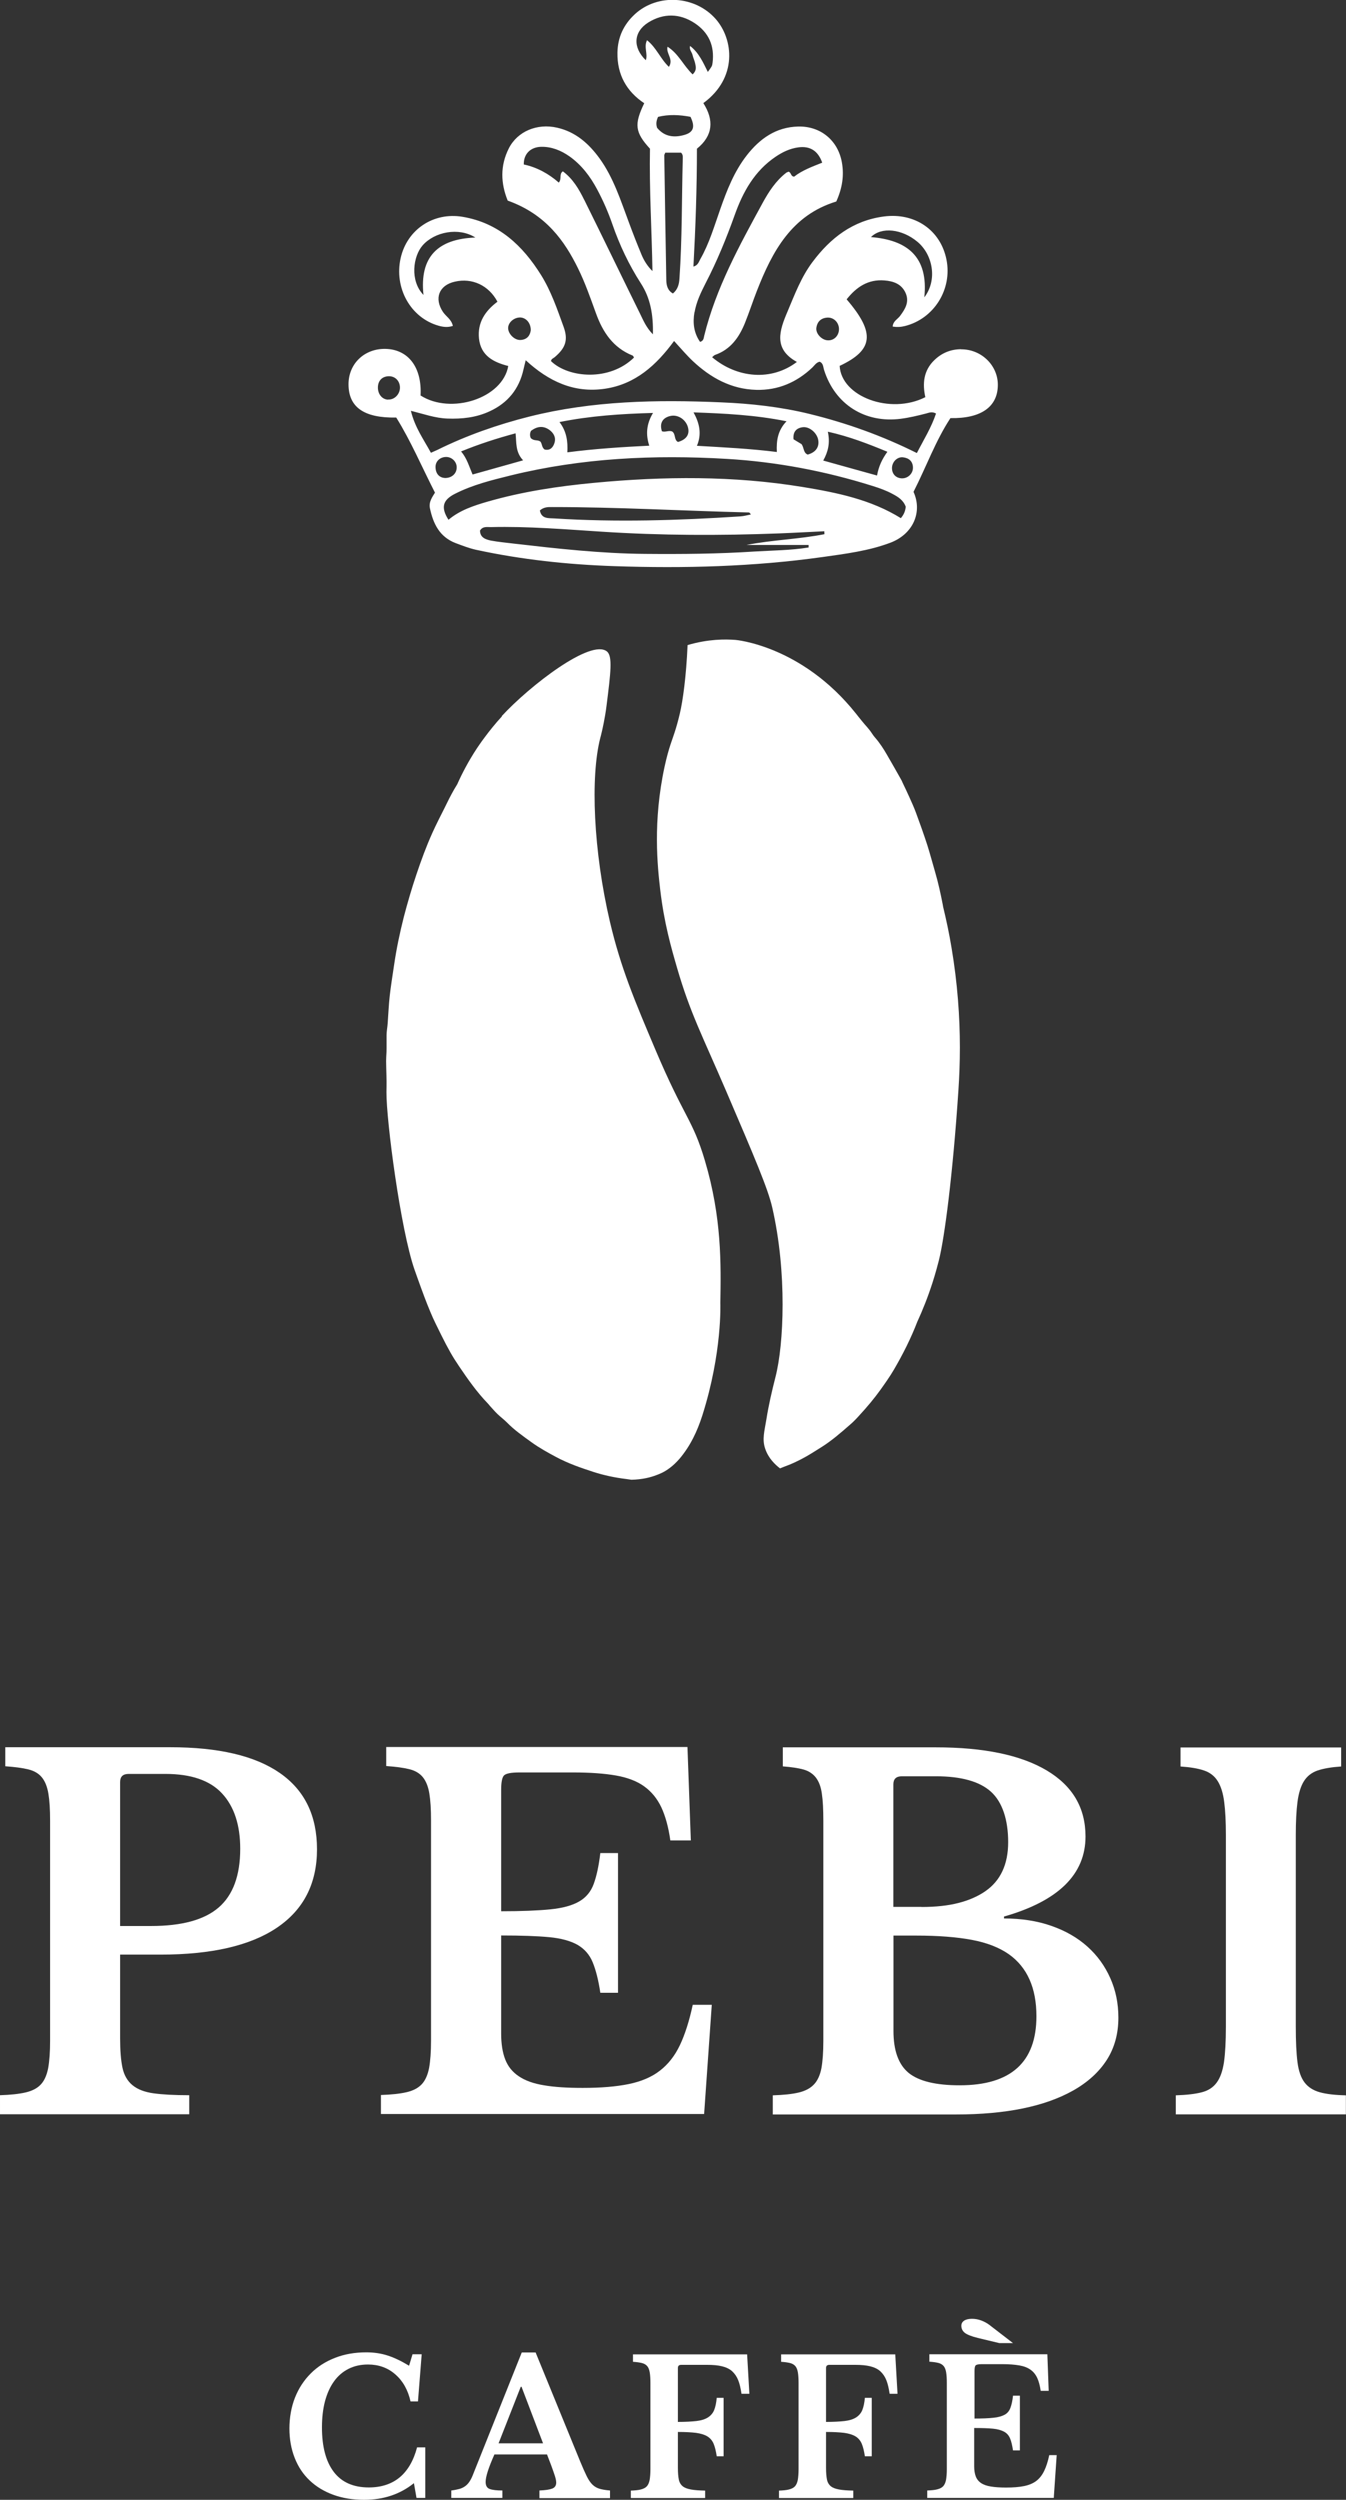 <?xml version="1.0" encoding="UTF-8"?><svg id="Loghi" xmlns="http://www.w3.org/2000/svg" viewBox="0 0 119.57 222.05"><rect x="0" y="0" width="119.57" height="222.05" fill="#333333" stroke="none"/><defs><style>.cls-1{fill:#fff;}</style></defs><path class="cls-1" d="m85.39,31.02c-.92,0-1.71.32-2.38.96-.98.94-1.07,2.1-.81,3.3-3.12,1.58-7.47-.05-7.61-2.78,3.01-1.41,3.18-2.93.62-5.91.86-1.09,1.91-1.8,3.36-1.68.8.06,1.53.32,1.88,1.12.35.79-.04,1.43-.5,2.04-.22.29-.62.46-.65.94.39.06.74.04,1.09-.05,2.58-.65,4.21-3.25,3.69-5.89-.52-2.64-2.82-4.2-5.56-3.84-2.75.36-4.74,1.9-6.34,4.04-1,1.33-1.58,2.88-2.22,4.4-.72,1.69-1.28,3.32.83,4.48-2.26,1.72-5.31,1.45-7.53-.42.09-.07.16-.16.25-.2,1.39-.48,2.15-1.56,2.67-2.85.38-.94.69-1.91,1.06-2.85,1.37-3.51,3.09-6.72,7.05-7.93.54-1.19.7-2.32.5-3.46-.34-1.96-1.89-3.25-3.89-3.2-1.97.05-3.41,1.08-4.57,2.57-1.11,1.43-1.76,3.09-2.35,4.78-.53,1.5-.97,3.03-1.77,4.43-.13.23-.2.55-.61.66.19-3.53.31-6.98.31-10.47,1.45-1.17,1.52-2.56.57-4.05,3.07-2.25,2.67-5.68,1.1-7.47-1.83-2.08-5.16-2.29-7.18-.43-1,.92-1.53,2.06-1.55,3.43-.03,1.93.8,3.43,2.38,4.48-.91,1.88-.82,2.59.51,4.04-.07,3.59.16,7.22.22,10.87-.44-.43-.74-.91-.96-1.43-.4-.96-.78-1.93-1.14-2.91-.73-1.95-1.36-3.95-2.6-5.67-.96-1.32-2.13-2.36-3.78-2.73-1.76-.4-3.51.32-4.28,1.84-.78,1.54-.72,3.11-.1,4.64,3.43,1.22,5.08,3.65,6.23,5.98.65,1.31,1.12,2.68,1.62,4.05.6,1.66,1.52,3.04,3.24,3.73.06.02.09.12.13.18-2.16,2.12-5.8,1.83-7.37.32.01-.2.2-.25.32-.35.97-.82,1.22-1.53.8-2.69-.57-1.57-1.11-3.17-2-4.6-1.64-2.63-3.77-4.64-6.97-5.18-2.6-.44-4.94,1.13-5.51,3.67-.59,2.65.88,5.29,3.36,6,.41.12.83.17,1.28.02-.13-.59-.61-.84-.88-1.24-.8-1.2-.36-2.37,1.05-2.69,1.54-.36,3.02.33,3.79,1.78-1.09.82-1.79,1.85-1.64,3.28.17,1.53,1.3,2.1,2.6,2.43-.5,2.89-5.1,4.34-7.79,2.62.13-2.49-1.08-4.09-3.11-4.14-1.87-.04-3.29,1.31-3.29,3.14,0,2.04,1.37,3.01,4.24,2.96,1.3,2.09,2.27,4.38,3.44,6.67-.2.34-.57.8-.45,1.38.29,1.37.85,2.55,2.28,3.1.59.22,1.18.45,1.79.59,4.06.88,8.18,1.32,12.32,1.46,6.18.21,12.35.05,18.49-.81,2.04-.29,4.08-.54,6.02-1.27,2.04-.77,2.87-2.74,2.06-4.52,1.14-2.24,1.96-4.54,3.28-6.55,2.73.05,4.22-1.01,4.21-2.97,0-1.73-1.48-3.15-3.25-3.14Zm-3.9-9.55c1.39,1.15,1.8,3.41.62,4.94.38-3.61-1.52-5.09-4.74-5.35.94-.94,2.76-.72,4.12.41Zm-43.87,4.73c-1.23-1.27-.92-3.44-.08-4.4,1.06-1.21,3.21-1.64,4.69-.7-3.35.12-4.97,1.73-4.61,5.1Zm-3.15,9.3c-.52-.02-.9-.48-.9-1.07,0-.6.36-.99.95-1.01.59-.02,1.02.43,1.01,1.04-.02.58-.5,1.06-1.05,1.03Zm39.05-7.29c.57-.02,1.03.47,1.01,1.06-.02.57-.46,1-1.01.96-.53-.03-1.07-.6-1-1.11.08-.56.42-.88,1-.91Zm-11.82-.47c.16-.93.57-1.78.99-2.6,1.01-1.95,1.84-3.98,2.58-6.05.73-2.05,1.76-3.9,3.62-5.16.62-.42,1.28-.74,2.03-.84,1.03-.14,1.75.3,2.12,1.36-.9.36-1.78.68-2.49,1.24-.32-.01-.25-.37-.5-.44-.05.03-.14.05-.2.09-.93.72-1.56,1.69-2.11,2.7-2.06,3.78-4.14,7.55-5.18,11.78-.05.19-.04.46-.37.55-.56-.8-.66-1.69-.5-2.63Zm-4.22-24.17c-.31.6.09,1.21-.11,1.78-1.18-1.13-1.1-2.53.23-3.36,1.35-.83,2.77-.81,4.1.06,1.26.83,1.79,2.02,1.6,3.53-.04.3-.05.3-.42.81-.42-.84-.79-1.7-1.58-2.31-.09.33.16.54.22.8.06.27.19.52.24.78.06.29.14.6-.23.95-.81-.77-1.25-1.84-2.23-2.46-.16.61.57,1.1.12,1.79-.76-.72-1.11-1.72-1.96-2.38Zm.89,7.78c-.1-.32-.08-.61.09-.97.94-.23,1.9-.19,2.88,0,.43.88.27,1.37-.53,1.6-.92.27-1.79.17-2.44-.63Zm2.28,2.84c-.09,3.51-.05,7.02-.29,10.53-.03.5-.13.97-.58,1.35-.47-.26-.58-.71-.59-1.17-.07-3.7-.12-7.41-.18-11.11,0-.05.04-.1.09-.23h1.4c.2.19.15.42.15.63Zm-8.75,3.57c-.47-.96-1.01-1.88-1.9-2.54-.36.25-.07.66-.36,1-.9-.79-1.94-1.36-3.11-1.61-.02-.93.59-1.54,1.53-1.57.94-.02,1.77.32,2.53.85,1.07.76,1.85,1.79,2.46,2.94.53.99.98,2.02,1.35,3.09.64,1.85,1.47,3.6,2.53,5.25.85,1.31,1.11,2.78,1.07,4.53-.62-.64-.85-1.25-1.14-1.83-1.66-3.37-3.29-6.75-4.96-10.12Zm-6.76,11.35c.02-.49.54-.92,1.08-.91.51.02.94.49.93,1.14-.06.46-.33.83-.91.86-.55.03-1.13-.57-1.1-1.1Zm-6.45,12.42c-.03-.53.38-.93.93-.94.51-.01.96.42.95.93,0,.53-.41.94-1.04.94-.48-.03-.81-.34-.84-.92Zm27.66,6.88h5.48c0,.07,0,.14,0,.22-1.59.26-3.2.26-4.8.36-3.23.21-6.48.24-9.72.21-3.93-.03-7.83-.47-11.73-.92-.65-.08-1.31-.14-1.96-.26-.48-.1-.97-.26-.98-.89.25-.41.64-.3.98-.31,3.3-.08,6.58.2,9.87.41,5.24.34,10.48.35,15.73.15,1.34-.05,2.67-.13,4.01-.19,0,.09,0,.18.01.26-2.27.45-4.59.5-6.89.95Zm-18.4-3.06c.34-.31.73-.32,1.11-.31,5.82,0,11.63.34,17.45.48.05,0,.1.03.19.18-.31.06-.62.15-.94.17-5.51.36-11.02.53-16.53.18-.51-.03-1.13.05-1.27-.7Zm32.08.68c-2.67-1.66-5.68-2.27-8.71-2.77-6.16-1.01-12.35-.96-18.55-.37-3.2.3-6.37.78-9.46,1.67-1.24.36-2.46.76-3.47,1.61-.69-1.08-.53-1.75.58-2.31,1.57-.8,3.29-1.22,4.99-1.64,6.3-1.54,12.7-1.84,19.14-1.46,4.42.26,8.75,1.08,12.98,2.41.6.19,1.2.4,1.75.7.49.26.96.54,1.18,1.14-.04.42-.19.73-.43,1.01Zm-39.07-5.93c1.59-.65,3.17-1.16,4.84-1.61.09.83-.03,1.66.67,2.4-1.57.44-3.02.85-4.49,1.26-.31-.72-.49-1.42-1.02-2.05Zm6.21-1.83c.52-.39,1.07-.49,1.64-.08.38.28.59.67.45,1.14-.13.43-.4.71-.88.6-.27-.19-.21-.52-.38-.71-.25-.18-.57-.02-.85-.31-.09-.2-.09-.41.02-.64Zm10.5,1.32c-2.43.12-4.81.27-7.27.59.05-.97-.06-1.85-.7-2.69,2.75-.55,5.44-.73,8.31-.81-.59.99-.66,1.91-.33,2.92Zm1.84-2.63c.65-.18,1.38.26,1.59.95.2.66-.11,1.13-.87,1.35-.37-.19-.19-.68-.5-.92-.29-.15-.62.08-.93-.03-.22-.69.03-1.17.7-1.35Zm2.09-.33c2.77.1,5.43.22,8.27.79-.77.81-.91,1.69-.86,2.73-2.38-.3-4.71-.41-7.1-.55.44-1.04.24-1.98-.3-2.97Zm8.89,2.38c-.06-.64.24-.98.8-1.06.61-.09,1.3.51,1.4,1.15.1.62-.24,1.09-.94,1.28-.4-.16-.31-.61-.55-.93-.26-.16-.49-.3-.71-.43Zm3.06-.66c1.89.42,3.56,1.07,5.28,1.78-.47.65-.78,1.31-.92,2.11-1.6-.44-3.16-.88-4.78-1.33.44-.79.62-1.57.41-2.56Zm6.56,4.14c-.54-.02-.9-.41-.87-.97.03-.51.47-.95.97-.9.52.06.87.34.89.89.02.55-.44.99-.98.98Zm1.31-2.26c-3.07-1.53-6.21-2.65-9.46-3.45-2.6-.64-5.25-.93-7.9-1.04-5.72-.25-11.43-.14-17.02,1.26-2.82.71-5.57,1.67-8.18,2.96-.17.08-.34.15-.58.26-.64-1.18-1.43-2.26-1.78-3.73,1.16.29,2.16.65,3.23.69,1.31.05,2.58-.09,3.78-.65,1.6-.74,2.6-1.97,2.99-3.7.05-.24.12-.48.2-.83,2.03,1.87,4.29,2.94,7.04,2.53,2.71-.4,4.57-2.1,6.14-4.24.58.63,1.09,1.24,1.66,1.78,1.59,1.49,3.41,2.5,5.64,2.56,1.93.05,3.59-.66,4.99-1.99.19-.19.34-.44.64-.51.34.14.31.49.4.75.97,3.05,3.63,4.73,6.81,4.32.77-.1,1.51-.28,2.25-.47.26-.07.52-.19.88,0-.41,1.24-1.1,2.34-1.7,3.51Z"/><path class="cls-1" d="m61.08,57.31c-.12,2.78-.42,4.94-.69,6.08-.17.73-.34,1.28-.34,1.28-.34,1.13-.62,1.63-1.01,3.42-1.06,4.89-.63,8.87-.39,10.95.35,2.95.96,5.09,1.51,6.98,1.16,3.98,2.21,5.92,4.37,10.95,2.46,5.74,3.69,8.61,4.07,10.28,1.33,5.79,1.03,12.18.29,15.06-.32,1.25-.61,2.51-.81,3.77-.17,1.04-.39,1.76-.11,2.59.29.88.91,1.44,1.32,1.76.16-.06.32-.13.48-.19.51-.18.99-.41,1.47-.66.58-.3,1.13-.66,1.69-1.01.93-.58,1.76-1.3,2.58-2.02.31-.26.59-.56.86-.86.65-.71,1.27-1.44,1.83-2.22.42-.59.84-1.18,1.21-1.81.8-1.37,1.51-2.78,2.08-4.26.47-1.02.93-2.17,1.34-3.44,0,0,.31-.95.57-1.99.51-2.02,1.24-7.61,1.74-15.12.08-1.2.13-2.47.13-3.8,0-2.73-.21-5.7-.74-8.86-.21-1.27-.47-2.49-.75-3.65-.01-.06-.02-.12-.03-.18-.19-.97-.4-1.95-.68-2.9-.23-.79-.44-1.59-.69-2.38-.31-.96-.65-1.91-1-2.86-.18-.49-.4-.97-.61-1.44-.19-.43-.4-.85-.6-1.28-.03-.06-.05-.13-.08-.18-.43-.76-.86-1.53-1.3-2.28-.31-.54-.65-1.06-1.06-1.53-.1-.11-.19-.24-.27-.36-.3-.46-.52-.64-.89-1.1-.29-.35-.47-.59-.52-.65-4.83-6.08-10.72-6.56-10.72-6.56-.92-.07-2.4-.08-4.25.46Z"/><path class="cls-1" d="m44.59,63.63c-1.2,1.3-2.13,2.7-2.21,2.82-.78,1.18-1.35,2.29-1.76,3.21-.09.15-.18.3-.27.45-.31.54-.59,1.1-.86,1.66-.37.74-.75,1.47-1.09,2.23-.54,1.2-.99,2.43-1.41,3.68-.42,1.25-.79,2.51-1.12,3.78-.36,1.42-.66,2.86-.87,4.31-.13.9-.28,1.8-.38,2.7-.09.8-.12,1.61-.18,2.41-.01.19-.04.37-.06.55-.02.17-.04.34-.04.5,0,.39,0,.78,0,1.17,0,.57-.03.51-.04,1.16,0,.52.02.67.03,1.3.02.74,0,1.25,0,1.45-.02,2.49,1.25,12.18,2.49,15.76.01.04.12.35.27.76.49,1.37.76,2.09,1.13,2.98.29.71.65,1.41.99,2.1.25.51.52,1.02.8,1.52.23.41.49.81.75,1.2.79,1.17,1.6,2.33,2.59,3.35.06.06.11.13.16.19.23.25.45.51.69.74.27.26.57.48.83.74.66.68,1.44,1.22,2.2,1.77.68.49,1.42.9,2.17,1.3,1.06.57,2.19.96,3.33,1.33.93.3,1.89.5,2.86.62.17.02.33.05.5.07h0c1.01-.02,1.75-.23,2.22-.41.12-.04.29-.11.5-.21.41-.2.97-.57,1.55-1.24.96-1.13,1.58-2.44,2.03-3.85,1.78-5.6,1.6-9.97,1.6-9.97.06-3.49.13-7.61-1.37-12.66-1.1-3.71-1.82-3.76-4.42-9.91-1.84-4.35-3.06-7.23-4.02-11.32-1.46-6.24-1.75-12.87-.85-16.34.03-.12.09-.32.15-.61,0,0,.26-1.1.4-2.23.37-2.93.55-4.4.04-4.82-1.43-1.16-6.87,3.05-9.35,5.74Z"/><path class="cls-1" d="m28.16,164.26c0,3.05-1.19,5.37-3.56,6.97-2.37,1.6-5.82,2.39-10.33,2.39h-3.6v7.45c0,1.07.07,1.94.21,2.6.14.66.44,1.18.89,1.55.45.37,1.07.61,1.86.72.79.11,1.85.17,3.18.17v1.69s-16.81,0-16.81,0v-1.69c.93-.03,1.69-.11,2.29-.25.59-.14,1.04-.38,1.35-.72.31-.34.52-.82.64-1.44.11-.62.17-1.43.17-2.41v-19.57c0-.99-.05-1.79-.15-2.39-.1-.61-.29-1.09-.57-1.44-.28-.35-.68-.59-1.21-.72-.52-.13-1.21-.22-2.05-.28v-1.69s14.65,0,14.65,0c4.29,0,7.54.76,9.74,2.29s3.3,3.78,3.3,6.78Zm-17.49,6.82h2.75c2.74,0,4.74-.55,6.01-1.65,1.27-1.1,1.91-2.84,1.91-5.21,0-2.12-.54-3.75-1.61-4.91-1.07-1.16-2.75-1.74-5.04-1.74h-3.26c-.51,0-.76.24-.76.72v12.79Z"/><path class="cls-1" d="m44.53,169.77c1.81,0,3.26-.06,4.36-.17,1.1-.11,1.96-.35,2.56-.7.61-.35,1.04-.87,1.29-1.55.25-.68.45-1.59.59-2.75h1.57s0,12.41,0,12.41h-1.57c-.17-1.13-.4-2.03-.68-2.71-.28-.68-.73-1.19-1.35-1.55-.62-.35-1.46-.58-2.52-.68-1.06-.1-2.48-.15-4.26-.15v8.72c0,.9.12,1.67.36,2.29.24.62.64,1.12,1.21,1.5.56.38,1.31.65,2.24.8.93.16,2.08.23,3.43.23,1.61,0,2.97-.11,4.09-.34,1.11-.23,2.04-.62,2.77-1.19.73-.56,1.33-1.32,1.78-2.27.45-.95.83-2.14,1.14-3.58h1.69s-.68,9.7-.68,9.7h-28.71s0-1.69,0-1.69c.93-.03,1.69-.11,2.29-.25.59-.14,1.04-.38,1.35-.72.31-.34.52-.82.64-1.44.11-.62.17-1.43.17-2.41v-19.57c0-.99-.05-1.79-.15-2.39-.1-.61-.29-1.09-.57-1.44-.28-.35-.68-.59-1.21-.72-.52-.13-1.21-.22-2.05-.28v-1.69s26.76,0,26.76,0l.3,8.3h-1.82c-.17-1.19-.44-2.17-.8-2.94-.37-.78-.88-1.4-1.52-1.86-.65-.47-1.49-.79-2.52-.97-1.03-.18-2.29-.27-3.79-.27h-4.79c-.73,0-1.19.09-1.36.27-.17.18-.25.61-.25,1.29v10.76Z"/><path class="cls-1" d="m68.65,187.81v-1.69c.96-.03,1.73-.11,2.31-.25.58-.14,1.03-.38,1.35-.72.32-.34.54-.82.66-1.44.11-.62.17-1.43.17-2.41v-19.57c0-.99-.04-1.79-.13-2.39-.08-.61-.26-1.09-.53-1.44-.27-.35-.64-.59-1.1-.72-.47-.13-1.08-.22-1.84-.28v-1.69s13.59,0,13.59,0c4.26,0,7.54.68,9.85,2.05,2.3,1.37,3.45,3.32,3.45,5.87,0,3.36-2.41,5.73-7.24,7.11v.17c1.55,0,2.96.22,4.21.66,1.26.44,2.32,1.05,3.2,1.84.88.79,1.55,1.72,2.03,2.8.48,1.07.72,2.24.72,3.51,0,1.44-.35,2.7-1.04,3.77-.69,1.07-1.69,1.98-2.99,2.71-2.51,1.41-5.97,2.12-10.38,2.12h-16.3Zm13.21-18.42c1.27,0,2.37-.12,3.3-.36.93-.24,1.72-.59,2.37-1.04,1.35-.93,2.03-2.39,2.03-4.36s-.51-3.55-1.52-4.47-2.65-1.38-4.91-1.38h-3.01c-.51,0-.76.24-.76.72v10.88h2.5Zm3.39,15.84c4.55,0,6.82-2.05,6.82-6.14,0-2.51-.82-4.35-2.46-5.51-.85-.59-1.94-1.02-3.28-1.27-1.34-.25-2.99-.38-4.93-.38h-2.03v8.47c0,1.75.45,2.99,1.35,3.73.9.73,2.41,1.1,4.53,1.1Z"/><path class="cls-1" d="m119.57,187.81h-15.12s0-1.69,0-1.69c.96-.03,1.73-.12,2.31-.27.58-.15,1.02-.44,1.33-.87.31-.42.52-1.02.64-1.8.11-.78.17-1.83.17-3.16v-17.02c0-1.19-.05-2.17-.15-2.94-.1-.78-.29-1.39-.57-1.84-.28-.45-.68-.77-1.21-.95-.52-.18-1.22-.3-2.1-.36v-1.69s14.27,0,14.27,0v1.69c-.88.06-1.57.18-2.1.36-.52.18-.93.5-1.21.95s-.47,1.07-.57,1.84c-.1.78-.15,1.76-.15,2.94v17.02c0,1.33.05,2.38.15,3.16.1.78.31,1.38.63,1.8.32.42.78.71,1.36.87.58.16,1.35.25,2.31.27v1.69Z"/><path class="cls-1" d="m36.65,209.12h.81l-.33,4.19h-.66c-.23-1.02-.68-1.82-1.35-2.4-.67-.59-1.48-.88-2.43-.88-.65,0-1.23.13-1.74.39s-.94.63-1.28,1.11c-.35.48-.61,1.07-.8,1.76-.18.69-.27,1.47-.27,2.33,0,1.71.35,3.03,1.05,3.95.7.92,1.74,1.38,3.11,1.38,1.11,0,2.02-.3,2.74-.89.72-.6,1.24-1.49,1.55-2.67h.73v4.49h-.78l-.23-1.31c-1.22.98-2.69,1.48-4.43,1.48-1.01,0-1.92-.15-2.74-.45-.82-.3-1.51-.72-2.09-1.27-.58-.55-1.02-1.21-1.33-2s-.47-1.66-.47-2.62.17-1.92.5-2.75c.33-.83.8-1.54,1.4-2.14.6-.6,1.32-1.06,2.15-1.38.83-.33,1.76-.49,2.78-.49.67,0,1.3.09,1.89.28.59.19,1.22.49,1.91.91l.31-1.03Z"/><path class="cls-1" d="m48.61,218.02h-4.69c-.52,1.17-.78,1.98-.78,2.44,0,.33.12.54.37.63s.62.13,1.12.13v.66h-4.54v-.66c.26-.03.49-.08.69-.13s.36-.13.51-.23c.15-.1.28-.23.39-.39.11-.16.22-.36.31-.59l4.36-10.92h1.23l3.96,9.68c.23.56.43,1.01.59,1.33.16.32.33.57.51.74.18.17.39.29.63.36.24.07.54.12.92.15v.68h-6.27v-.68c.53-.02.91-.08,1.14-.17.23-.09.35-.27.35-.53,0-.15-.04-.35-.12-.6-.08-.24-.18-.54-.31-.89l-.38-.99Zm-4.31-.99h3.94l-1.91-5.02h-.07l-1.97,5.02Z"/><path class="cls-1" d="m60.22,219.22c0,.42.03.76.08,1.02s.17.46.34.6.41.23.73.29c.31.06.74.09,1.27.1v.66h-6.6v-.66c.36-.01.66-.04.89-.1.23-.06.41-.15.53-.28.12-.13.2-.32.25-.56.04-.24.07-.56.07-.95v-7.66c0-.39-.02-.7-.06-.94-.04-.24-.11-.43-.22-.56s-.27-.23-.47-.28c-.2-.05-.47-.09-.8-.11v-.66h10.14l.2,3.5h-.7c-.07-.47-.16-.88-.29-1.2-.13-.33-.31-.59-.54-.8s-.53-.35-.89-.44c-.36-.09-.81-.13-1.34-.13h-2.29c-.2,0-.3.09-.3.28v4.79c.67,0,1.22-.03,1.65-.08s.77-.16,1.02-.32c.25-.16.44-.38.55-.65s.19-.64.23-1.09h.61v5.19h-.61c-.07-.46-.16-.84-.28-1.12-.12-.28-.31-.5-.56-.65s-.58-.25-1-.31c-.42-.05-.96-.08-1.61-.08v3.22Z"/><path class="cls-1" d="m73.38,219.22c0,.42.03.76.08,1.02s.17.46.34.6.41.23.73.29c.31.06.74.09,1.27.1v.66h-6.6v-.66c.36-.01.66-.04.89-.1.23-.06.41-.15.53-.28.12-.13.2-.32.25-.56.04-.24.07-.56.07-.95v-7.66c0-.39-.02-.7-.06-.94-.04-.24-.11-.43-.22-.56s-.27-.23-.47-.28c-.2-.05-.47-.09-.8-.11v-.66h10.14l.2,3.5h-.7c-.07-.47-.16-.88-.29-1.2-.13-.33-.31-.59-.54-.8s-.53-.35-.89-.44c-.36-.09-.81-.13-1.34-.13h-2.29c-.2,0-.3.09-.3.28v4.79c.67,0,1.22-.03,1.65-.08s.77-.16,1.02-.32c.25-.16.44-.38.55-.65s.19-.64.23-1.09h.61v5.19h-.61c-.07-.46-.16-.84-.28-1.12-.12-.28-.31-.5-.56-.65s-.58-.25-1-.31c-.42-.05-.96-.08-1.61-.08v3.22Z"/><path class="cls-1" d="m86.54,214.83c.71,0,1.28-.02,1.71-.07.43-.04.76-.14,1-.27s.41-.34.51-.61.18-.62.23-1.08h.61v4.86h-.61c-.07-.44-.15-.8-.26-1.06-.11-.27-.29-.47-.53-.6s-.57-.23-.99-.27-.97-.06-1.67-.06v3.41c0,.35.05.65.14.89.09.24.25.44.47.59s.51.25.88.31c.36.06.81.09,1.34.09.63,0,1.16-.04,1.6-.13.44-.09.8-.24,1.09-.46.29-.22.52-.52.7-.89.18-.37.33-.84.45-1.4h.66l-.26,3.8h-11.24v-.66c.36-.01.66-.04.89-.1.23-.06.41-.15.53-.28.12-.13.2-.32.25-.56.04-.24.07-.56.07-.95v-7.66c0-.39-.02-.7-.06-.94-.04-.24-.11-.43-.22-.56s-.27-.23-.47-.28c-.2-.05-.47-.09-.8-.11v-.66h10.48l.12,3.25h-.71c-.07-.46-.17-.85-.31-1.15-.14-.3-.34-.55-.6-.73-.25-.18-.58-.31-.99-.38s-.9-.11-1.48-.11h-1.87c-.29,0-.46.04-.53.11s-.1.24-.1.51v4.21Zm2.24-6.7l-1.92-.46c-.57-.14-.96-.3-1.16-.46-.2-.16-.3-.37-.3-.62,0-.19.08-.34.24-.45s.4-.17.7-.17c.29,0,.56.05.83.15.26.1.51.23.73.4l2.09,1.61h-1.21Z"/></svg>